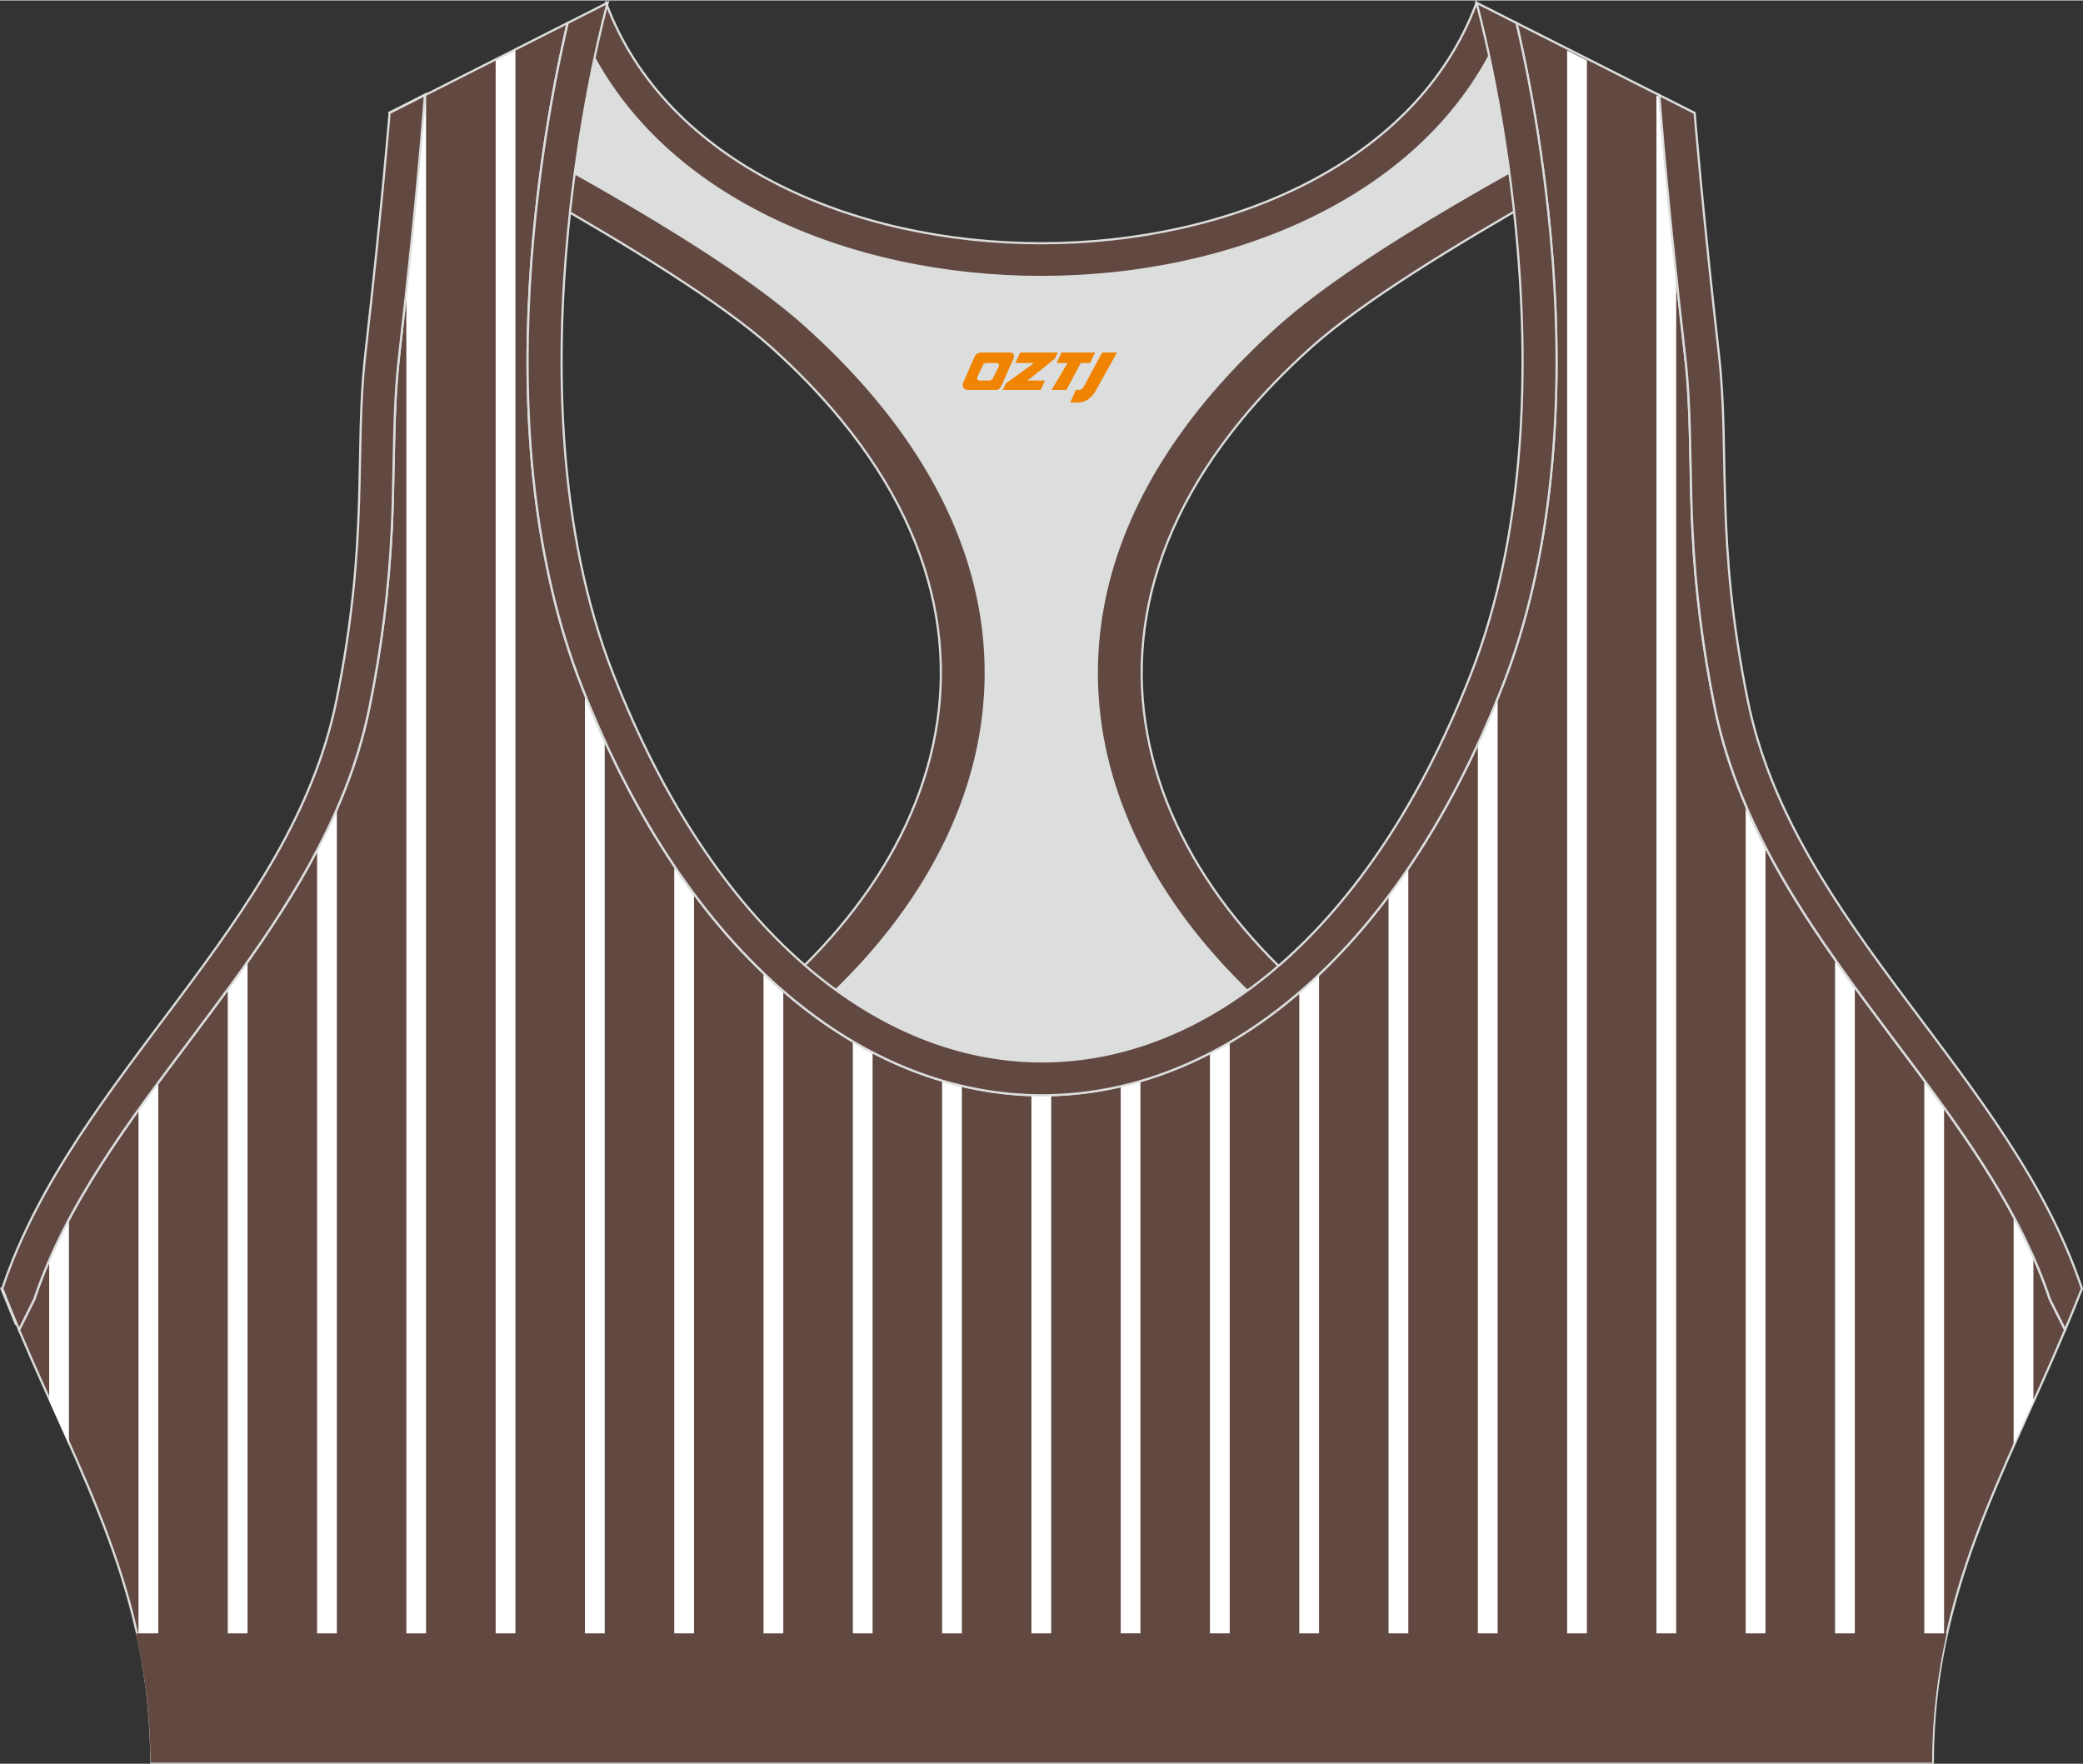 <?xml version="1.0" encoding="utf-8"?>
<!-- Generator: Adobe Illustrator 24.0.1, SVG Export Plug-In . SVG Version: 6.00 Build 0)  -->
<svg xmlns="http://www.w3.org/2000/svg" xmlns:xlink="http://www.w3.org/1999/xlink" version="1.1" id="_x37C_" x="0px" y="0px" width="378.8px" height="320.8px" viewBox="0 0 379.19 320.97" enable-background="new 0 0 379.19 320.97" xml:space="preserve">
<rect x="0" y="0" width="379.19" height="320.97" fill="#333333" stroke="none"/>
<path fill-rule="evenodd" clip-rule="evenodd" fill="#DCDDDD" stroke="#DCDDDD" stroke-width="0.4" stroke-miterlimit="22.926" d="  M273,6.29l17.98,22.16c-25.54,10.87-56.23,30.04-70.71,50.8c-32.4,46.43-10.24,75.86,14.32,100.87l-41.39,21.7h-7.28l-44-19.02  c25-17.9,45.4-49.89,22.12-98.22c-7.93-16.47-34.13-33.2-50.71-43.39c-5.93-3.64-19.59-5.53-25.85-8.95l18.63-25.95  C132.49,65.02,246.62,65.02,273,6.29z"/>
<path fill-rule="evenodd" clip-rule="evenodd" fill="#614841" stroke="#DCDDDD" stroke-width="0.4" stroke-miterlimit="22.926" d="  M2.87,240.91l-2.6-6.42c51.52-11.62,65.6-11.55,112.88-35.32c50.73-25.51,78.74-75.59,39.99-122.81c-3.65-4.45-7.9-8.88-12.78-13.26  C122.2,46.79,70.75,20.66,70.77,20.48l6.93-3.5c21.02,10.97,53.37,28.22,68.91,42.17c15.64,14.04,27.07,30.36,31.18,48.53  c3.58,15.82,1.29,31.76-6.29,46.73c-10.31,20.38-29.81,37.81-53.81,49.87c-19.59,9.85-39.06,18.38-61.09,24.77  C37.28,234.65,22.73,236.45,2.87,240.91z"/>
<path fill-rule="evenodd" clip-rule="evenodd" fill="#614841" stroke="#DCDDDD" stroke-width="0.4" stroke-miterlimit="22.926" d="  M376.24,240.91l2.6-6.42c-51.52-11.62-65.6-11.55-112.88-35.32c-50.73-25.51-78.74-75.59-39.99-122.81  c3.65-4.45,7.9-8.88,12.78-13.26c18.16-16.31,69.61-42.43,69.59-42.61l-6.93-3.5c-21.02,10.97-53.37,28.22-68.91,42.17  c-15.64,14.04-27.07,30.36-31.18,48.53c-3.58,15.82-1.29,31.76,6.29,46.73c10.32,20.38,29.81,37.81,53.81,49.87  c19.59,9.85,39.06,18.38,61.09,24.77C341.83,234.65,356.38,236.45,376.24,240.91z"/>
<path fill-rule="evenodd" clip-rule="evenodd" fill="#614841" stroke="#DCDDDD" stroke-width="0.4" stroke-miterlimit="22.926" d="  M268.79,0.42L273,6.29c-26.38,58.73-140.51,58.73-166.89,0l4.21-5.87C131.93,58.79,247.18,58.79,268.79,0.42z"/>
<path fill-rule="evenodd" clip-rule="evenodd" fill="#614841" stroke="#DCDDDD" stroke-width="0.4" stroke-miterlimit="22.926" d="  M276.06,4.1l25.99,13.14l0.3,3.74c1.19,14.72,2.78,29.49,4.44,44.15c0.27,2.36,0.45,4.72,0.58,7.09c0.43,7.96,0.33,15.96,0.71,23.94  c0.52,11,1.86,21.71,4.06,32.51c4.72,23.23,18.83,42.13,32.75,60.69c9.63,12.84,19.8,26.23,26.02,41.12  c0.82,1.96,1.57,3.94,2.24,5.96l2.78,5.55c-11.29,26.74-24.08,47.91-24.08,78.79h-161.9h-0.52H27.54  c0-30.88-12.79-52.05-24.08-78.79l2.78-5.55c5.77-17.32,17.42-32.62,28.26-47.07c10.28-13.71,20.77-27.68,27.43-43.59  c2.31-5.52,4.13-11.23,5.33-17.1c2.19-10.8,3.53-21.5,4.06-32.51c0.38-7.98,0.28-15.98,0.71-23.94c0.13-2.37,0.31-4.73,0.58-7.09  c1.66-14.67,3.25-29.44,4.44-44.15l0.3-3.74L103.33,4.1c-0.37,1.57-0.71,3.15-1.05,4.72c-1.78,8.29-3.18,16.7-4.21,25.11  c-2.94,23.88-3.13,49.46,2.32,72.98c1.4,6.06,3.2,12.03,5.46,17.83c38.83,99.41,128.85,99.41,167.68,0  c2.26-5.79,4.06-11.77,5.46-17.83c5.45-23.52,5.26-49.11,2.32-72.98c-1.04-8.42-2.43-16.82-4.21-25.11  C276.78,7.25,276.43,5.67,276.06,4.1z"/>

<path fill-rule="evenodd" clip-rule="evenodd" fill="#FFFFFF" d="M285.28,9.1l3.6,1.82v286.36h-3.6V9.1L285.28,9.1z M301.54,17.31  l0.38,0.19l0.3,3.74c0.82,10.13,1.83,20.28,2.92,30.4v245.64h-3.6V17.31L301.54,17.31z M317.79,147c1.11,2.56,2.31,5.07,3.6,7.54  v142.74h-3.6V147L317.79,147z M334.05,174.9c1.18,1.68,2.39,3.35,3.6,5.01v117.37h-3.6V174.9L334.05,174.9z M350.3,196.89  c1.21,1.63,2.41,3.27,3.6,4.93v95.46h-3.6V196.89L350.3,196.89z M366.56,221.71c1.29,2.43,2.5,4.89,3.6,7.4v25.77  c-1.22,2.7-2.42,5.36-3.6,8.01V221.71L366.56,221.71z M269.03,297.28v-162.1c1.24-2.71,2.44-5.5,3.6-8.37v170.47H269.03  L269.03,297.28z M252.77,297.28V162.94c1.22-1.63,2.42-3.31,3.6-5.05v139.39H252.77L252.77,297.28z M236.52,297.28v-116.7  c1.21-1.04,2.41-2.15,3.6-3.28v119.98H236.52L236.52,297.28z M220.26,297.28V191.67c1.21-0.63,2.41-1.29,3.6-1.99v107.6H220.26  L220.26,297.28z M204.01,297.28v-99.55c1.2-0.28,2.4-0.59,3.6-0.94v100.48H204.01L204.01,297.28z M187.76,297.28v-97.9  c1.2,0.03,2.4,0.03,3.6,0v97.9H187.76L187.76,297.28z M171.5,297.28V196.8c1.2,0.35,2.4,0.66,3.6,0.94v99.55H171.5L171.5,297.28z   M155.25,297.28v-107.6c1.19,0.7,2.39,1.37,3.6,1.99v105.61H155.25L155.25,297.28z M138.99,297.28V177.31  c1.19,1.13,2.39,2.23,3.6,3.28v116.7H138.99L138.99,297.28z M122.74,297.28V157.9c1.18,1.74,2.38,3.42,3.6,5.05v134.33H122.74  L122.74,297.28z M106.48,297.28V126.82c1.16,2.87,2.36,5.67,3.6,8.37v162.09H106.48L106.48,297.28z M90.23,297.28V10.92l3.6-1.82  v288.18H90.23L90.23,297.28z M73.97,297.28V51.58c1.09-10.11,2.1-20.24,2.91-30.34l0.3-3.74l0.38-0.19v279.98H73.97L73.97,297.28z   M57.72,297.28V154.55c1.29-2.47,2.49-4.98,3.6-7.55v150.28H57.72L57.72,297.28z M41.46,297.28V179.92c1.21-1.66,2.41-3.33,3.6-5.01  v122.37H41.46L41.46,297.28z M25.21,297.28v-95.47c1.19-1.66,2.39-3.3,3.6-4.93v100.4H25.21L25.21,297.28z M12.55,262.87  c-1.18-2.65-2.38-5.31-3.6-8v-25.78c1.1-2.51,2.3-4.97,3.6-7.4V262.87z"/>
<path fill-rule="evenodd" clip-rule="evenodd" fill="#614841" d="M189.54,320.77h-0.26H27.38c0-8.37-0.99-16.12-2.65-23.49h329.65  c-1.66,7.38-2.65,15.12-2.65,23.49H189.8H189.54L189.54,320.77z"/>
<path fill-rule="evenodd" clip-rule="evenodd" fill="#614841" stroke="#DCDDDD" stroke-width="0.4" stroke-miterlimit="22.926" d="  M267.81,122.5c20.47-52.41,0.98-122.08,0.98-122.08l7.27,3.68c0.37,1.57,0.71,3.15,1.05,4.72c1.78,8.29,3.18,16.7,4.21,25.11  c2.94,23.88,3.13,49.46-2.32,72.98c-1.4,6.06-3.2,12.03-5.46,17.83c-38.83,99.41-128.85,99.41-167.68,0  c-2.26-5.79-4.06-11.77-5.46-17.83c-5.45-23.52-5.26-49.11-2.32-72.98c1.04-8.42,2.43-16.82,4.21-25.11  c0.34-1.56,0.68-3.14,1.05-4.72l7.27-3.68c0,0-19.49,69.67,0.98,122.08C148.36,216.67,231.04,216.67,267.81,122.5L267.81,122.5z   M302.06,17.23l6.43,3.25c0,0,1.34,16.71,4.42,43.96c2.02,17.84-0.7,33.65,5.26,63c8.27,40.71,47.92,68.29,60.82,107.05  c-1,2.55-2.02,5.04-3.05,7.49l-2.78-5.55c-0.67-2.01-1.42-4-2.24-5.96c-6.22-14.89-16.39-28.28-26.02-41.12  c-13.92-18.56-28.03-37.46-32.75-60.69c-2.19-10.8-3.53-21.5-4.06-32.51c-0.38-7.98-0.28-15.98-0.71-23.94  c-0.13-2.37-0.31-4.73-0.58-7.09c-1.66-14.67-3.25-29.44-4.44-44.15L302.06,17.23L302.06,17.23z M3.47,241.98  c-1.03-2.45-2.05-4.94-3.05-7.49c12.9-38.76,52.55-66.34,60.82-107.05c5.96-29.36,3.24-45.16,5.26-63  c3.08-27.25,4.42-43.96,4.42-43.96l6.43-3.25l-0.3,3.74c-1.19,14.72-2.78,29.49-4.44,44.15c-0.27,2.36-0.45,4.72-0.58,7.09  c-0.43,7.96-0.33,15.96-0.71,23.94c-0.52,11-1.86,21.71-4.06,32.51c-1.19,5.87-3.01,11.58-5.33,17.1  c-6.66,15.91-17.14,29.88-27.43,43.59c-10.84,14.45-22.5,29.75-28.26,47.07L3.47,241.98z"/>
<g>
	<path fill="#F08300" d="M200.64,64.09l-3.4,6.3c-0.2,0.3-0.5,0.5-0.8,0.5h-0.6l-1,2.3h1.2c2,0.1,3.2-1.5,3.9-3L203.34,64.09h-2.5L200.64,64.09z"/>
	<polygon fill="#F08300" points="193.44,64.09 ,199.34,64.09 ,198.44,65.99 ,196.74,65.99 ,194.14,70.89 ,191.44,70.89 ,194.34,65.99 ,192.34,65.99 ,193.24,64.09"/>
	<polygon fill="#F08300" points="187.44,69.19 ,186.94,69.19 ,187.44,68.89 ,192.04,65.19 ,192.54,64.09 ,185.74,64.09 ,185.44,64.69 ,184.84,65.99 ,187.64,65.99 ,188.24,65.99 ,183.14,69.69    ,182.54,70.89 ,189.14,70.89 ,189.44,70.89 ,190.24,69.19"/>
	<path fill="#F08300" d="M183.94,64.09H178.64C178.14,64.09,177.64,64.39,177.44,64.79L175.34,69.59C175.04,70.19,175.44,70.89,176.14,70.89h5.2c0.4,0,0.7-0.2,0.9-0.6L184.54,65.09C184.74,64.59,184.44,64.09,183.94,64.09z M181.84,66.59L180.74,68.79C180.54,69.09,180.24,69.19,180.14,69.19l-1.8,0C178.14,69.19,177.74,69.09,177.94,68.49l1-2.1c0.1-0.3,0.4-0.4,0.7-0.4h1.9   C181.74,65.99,181.94,66.29,181.84,66.59z"/>
</g>
</svg>